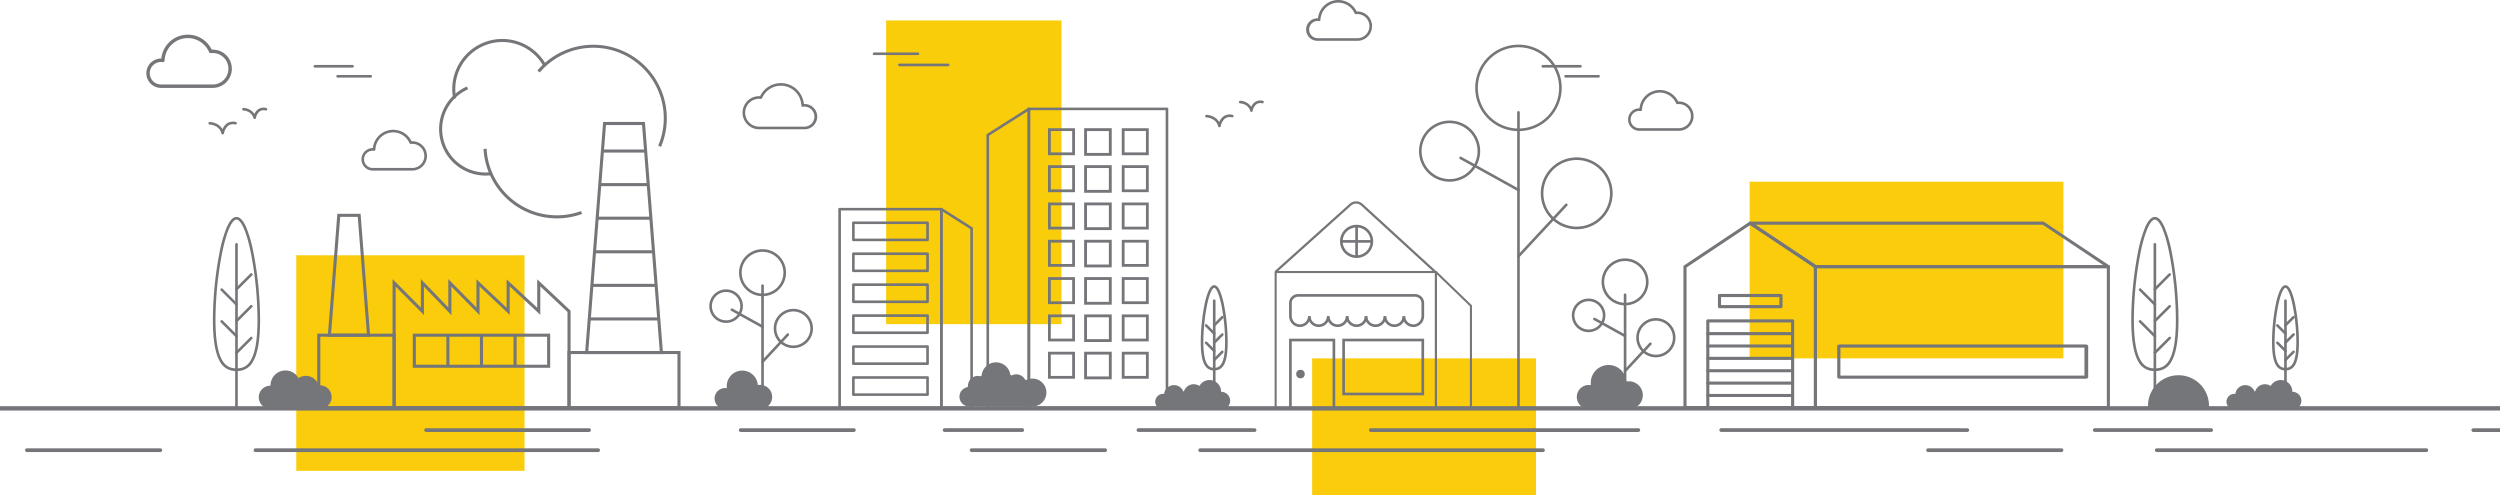 <?xml version="1.0" encoding="UTF-8" standalone="no"?>
<svg
   width="1366.356"
   height="270.621"
   viewBox="0 0 1366.356 270.621"
   version="1.1"
   id="svg812"
   sodipodi:docname="builings-jdk.svg"
   inkscape:version="1.1.1 (3bf5ae0d25, 2021-09-20)"
   xmlns:inkscape="http://www.inkscape.org/namespaces/inkscape"
   xmlns:sodipodi="http://sodipodi.sourceforge.net/DTD/sodipodi-0.dtd"
   xmlns="http://www.w3.org/2000/svg"
   xmlns:svg="http://www.w3.org/2000/svg">
  <defs
     id="defs816">
    <clipPath
       clipPathUnits="userSpaceOnUse"
       id="clipPath1342">
      <rect
         style="fill:#b1e1fb;fill-opacity:0.498"
         id="rect1344"
         width="1366.356"
         height="272.578"
         x="391.393"
         y="287.902" />
    </clipPath>
  </defs>
  <sodipodi:namedview
     id="namedview814"
     pagecolor="#ffffff"
     bordercolor="#666666"
     borderopacity="1.0"
     inkscape:pageshadow="2"
     inkscape:pageopacity="0.0"
     inkscape:pagecheckerboard="0"
     showgrid="false"
     inkscape:zoom="0.86580666"
     inkscape:cx="655.45812"
     inkscape:cy="132.24662"
     inkscape:window-width="2400"
     inkscape:window-height="1271"
     inkscape:window-x="2391"
     inkscape:window-y="-9"
     inkscape:window-maximized="1"
     inkscape:current-layer="svg812"
     fit-margin-top="0"
     fit-margin-left="0"
     fit-margin-right="0"
     fit-margin-bottom="0" />
  <g
     id="Group_160"
     data-name="Group 160"
     transform="translate(-391.393,-289.056)"
     clip-path="url(#clipPath1342)">
    <g
       id="Laag_2"
       data-name="Laag 2"
       transform="translate(553.316,300.214)">
      <rect
         id="Rectangle_11"
         data-name="Rectangle 11"
         width="124.756"
         height="117.802"
         transform="translate(0,128.366)"
         fill="#facc0b"
         x="0"
         y="0" />
      <rect
         id="Rectangle_12"
         data-name="Rectangle 12"
         width="122.332"
         height="74.756"
         transform="translate(555.223,184.707)"
         fill="#facc0b"
         x="0"
         y="0" />
      <rect
         id="Rectangle_13"
         data-name="Rectangle 13"
         width="165.997"
         height="95.836"
         transform="rotate(90,209.113,209.113)"
         fill="#facd0a"
         x="0"
         y="0" />
      <rect
         id="Rectangle_14"
         data-name="Rectangle 14"
         width="171.477"
         height="96.549"
         transform="translate(794.329,88.158)"
         fill="#facc0b"
         x="0"
         y="0" />
    </g>
    <g
       id="illustration"
       transform="translate(150,289.057)">
      <g
         id="build1"
         transform="translate(699.565,113.598)">
        <g
           id="Group_27"
           data-name="Group 27">
          <g
             id="Group_20"
             data-name="Group 20">
            <g
               id="Group_19"
               data-name="Group 19">
              <g
                 id="Group_17"
                 data-name="Group 17">
                <g
                   id="Group_16"
                   data-name="Group 16">
                  <path
                     id="Path_33"
                     data-name="Path 33"
                     d="m 5003.468,1178.044 h -55.6 a 0.72,0.72 0 0 1 -0.719,-0.72 v -108.568 a 0.719,0.719 0 0 1 0.719,-0.72 h 55.6 a 0.72,0.72 0 0 1 0.72,0.72 v 108.569 a 0.72,0.72 0 0 1 -0.72,0.719 z m -54.875,-1.44 h 54.155 v -107.129 h -54.155 z"
                     transform="translate(-4947.153,-1068.036)"
                     fill="#757679" />
                </g>
              </g>
              <g
                 id="Group_18"
                 data-name="Group 18"
                 transform="translate(55.595)">
                <path
                   id="Path_34"
                   data-name="Path 34"
                   d="m 5345.648,1178.044 h -16.542 a 0.72,0.72 0 0 1 -0.72,-0.72 v -108.569 a 0.72,0.72 0 0 1 1.1,-0.608 l 16.542,10.5 a 0.72,0.72 0 0 1 0.334,0.608 v 98.066 a 0.72,0.72 0 0 1 -0.714,0.723 z m -15.823,-1.439 h 15.1 v -96.951 l -15.1,-9.589 z"
                   transform="translate(-5328.386,-1068.035)"
                   fill="#757679" />
              </g>
            </g>
          </g>
          <g
             id="Group_21"
             data-name="Group 21"
             transform="translate(7.509,7.437)">
            <path
               id="Path_35"
               data-name="Path 35"
               d="m 5039.909,1129.83 h -40.543 a 0.719,0.719 0 0 1 -0.719,-0.72 v -9.356 a 0.719,0.719 0 0 1 0.719,-0.72 h 40.543 a 0.72,0.72 0 0 1 0.72,0.72 v 9.356 a 0.72,0.72 0 0 1 -0.72,0.72 z m -39.824,-1.44 h 39.1 v -7.917 h -39.1 z"
               transform="translate(-4998.646,-1119.034)"
               fill="#757679" />
          </g>
          <g
             id="Group_22"
             data-name="Group 22"
             transform="translate(7.509,24.35)">
            <path
               id="Path_36"
               data-name="Path 36"
               d="m 5039.909,1245.809 h -40.543 a 0.719,0.719 0 0 1 -0.719,-0.72 v -9.356 a 0.719,0.719 0 0 1 0.719,-0.72 h 40.543 a 0.72,0.72 0 0 1 0.72,0.72 v 9.356 a 0.72,0.72 0 0 1 -0.72,0.72 z m -39.824,-1.439 h 39.1 v -7.917 h -39.1 z"
               transform="translate(-4998.646,-1235.013)"
               fill="#757679" />
          </g>
          <g
             id="Group_23"
             data-name="Group 23"
             transform="translate(7.509,41.263)">
            <path
               id="Path_37"
               data-name="Path 37"
               d="m 5039.909,1361.788 h -40.543 a 0.719,0.719 0 0 1 -0.719,-0.72 v -9.356 a 0.719,0.719 0 0 1 0.719,-0.72 h 40.543 a 0.72,0.72 0 0 1 0.72,0.72 v 9.356 a 0.72,0.72 0 0 1 -0.72,0.72 z m -39.824,-1.439 h 39.1 v -7.917 h -39.1 z"
               transform="translate(-4998.646,-1350.992)"
               fill="#757679" />
          </g>
          <g
             id="Group_24"
             data-name="Group 24"
             transform="translate(7.509,58.176)">
            <path
               id="Path_38"
               data-name="Path 38"
               d="m 5039.909,1477.767 h -40.543 a 0.719,0.719 0 0 1 -0.719,-0.72 v -9.356 a 0.719,0.719 0 0 1 0.719,-0.72 h 40.543 a 0.72,0.72 0 0 1 0.72,0.72 v 9.356 a 0.72,0.72 0 0 1 -0.72,0.72 z m -39.824,-1.44 h 39.1 v -7.917 h -39.1 z"
               transform="translate(-4998.646,-1466.971)"
               fill="#757679" />
          </g>
          <g
             id="Group_25"
             data-name="Group 25"
             transform="translate(7.509,75.09)">
            <path
               id="Path_39"
               data-name="Path 39"
               d="m 5039.909,1593.747 h -40.543 a 0.719,0.719 0 0 1 -0.719,-0.72 v -9.356 a 0.719,0.719 0 0 1 0.719,-0.72 h 40.543 a 0.72,0.72 0 0 1 0.72,0.72 v 9.356 a 0.72,0.72 0 0 1 -0.72,0.72 z m -39.824,-1.439 h 39.1 v -7.917 h -39.1 z"
               transform="translate(-4998.646,-1582.951)"
               fill="#757679" />
          </g>
          <g
             id="Group_26"
             data-name="Group 26"
             transform="translate(7.509,92.003)">
            <path
               id="Path_40"
               data-name="Path 40"
               d="m 5039.909,1709.726 h -40.543 a 0.719,0.719 0 0 1 -0.719,-0.72 v -9.356 a 0.719,0.719 0 0 1 0.719,-0.72 h 40.543 a 0.72,0.72 0 0 1 0.72,0.72 v 9.356 a 0.72,0.72 0 0 1 -0.72,0.72 z m -39.824,-1.439 h 39.1 v -7.917 h -39.1 z"
               transform="translate(-4998.646,-1698.93)"
               fill="#757679" />
          </g>
        </g>
      </g>
      <g
         id="buils2"
         transform="translate(1161.464,121.128)">
        <g
           id="Group_42"
           data-name="Group 42">
          <g
             id="Group_34"
             data-name="Group 34">
            <g
               id="Group_28"
               data-name="Group 28">
              <path
                 id="Path_41"
                 data-name="Path 41"
                 d="m 8186.7,1222.181 h -71.3 a 0.848,0.848 0 0 1 -0.848,-0.848 v -77.045 a 0.847,0.847 0 0 1 0.377,-0.706 l 35.649,-23.766 a 0.848,0.848 0 0 1 0.941,0 l 35.65,23.766 a 0.849,0.849 0 0 1 0.377,0.706 v 77.045 a 0.848,0.848 0 0 1 -0.846,0.848 z m -70.451,-1.7 h 69.6 v -75.743 l -34.8,-23.2 -34.8,23.2 z"
                 transform="translate(-8114.555,-1119.673)"
                 fill="#757679" />
            </g>
            <g
               id="Group_29"
               data-name="Group 29"
               transform="translate(12.474,53.409)">
              <path
                 id="Path_42"
                 data-name="Path 42"
                 d="m 8247.291,1535.013 h -46.351 a 0.848,0.848 0 0 1 -0.849,-0.848 v -47.4 a 0.848,0.848 0 0 1 0.849,-0.848 h 46.351 a 0.848,0.848 0 0 1 0.849,0.848 v 47.4 a 0.848,0.848 0 0 1 -0.849,0.848 z m -45.5,-1.7 h 44.655 v -45.703 h -44.655 z"
                 transform="translate(-8200.092,-1485.914)"
                 fill="#757679" />
            </g>
            <g
               id="Group_30"
               data-name="Group 30"
               transform="translate(71.299,23.766)">
              <path
                 id="Path_43"
                 data-name="Path 43"
                 d="m 8764.425,1361.388 h -160.1 a 0.848,0.848 0 0 1 -0.848,-0.848 v -77.04 a 0.848,0.848 0 0 1 0.848,-0.848 h 160.1 a 0.848,0.848 0 0 1 0.849,0.848 v 77.045 a 0.848,0.848 0 0 1 -0.849,0.843 z m -159.252,-1.7 h 158.405 v -75.349 h -158.405 z"
                 transform="translate(-8603.477,-1282.647)"
                 fill="#757679" />
            </g>
            <g
               id="Group_31"
               data-name="Group 31"
               transform="translate(35.65)">
              <path
                 id="Path_44"
                 data-name="Path 44"
                 d="m 8555.614,1145.135 h -160.1 a 0.848,0.848 0 0 1 -0.471,-0.142 l -35.648,-23.767 a 0.848,0.848 0 0 1 0.469,-1.554 h 160.1 a 0.852,0.852 0 0 1 0.471,0.142 l 35.649,23.766 a 0.848,0.848 0 0 1 -0.471,1.554 z m -159.845,-1.7 h 157.043 l -33.1,-22.07 h -157.047 z"
                 transform="translate(-8359.016,-1119.673)"
                 fill="#757679" />
            </g>
            <g
               id="Group_32"
               data-name="Group 32"
               transform="translate(84.047,67.151)">
              <path
                 id="Path_45"
                 data-name="Path 45"
                 d="m 8826.725,1598.856 h -134.493 c -0.741,0 -1.342,-0.38 -1.342,-0.848 V 1581 c 0,-0.469 0.6,-0.848 1.342,-0.848 h 134.492 c 0.74,0 1.341,0.38 1.341,0.848 v 17.01 c 0,0.466 -0.6,0.846 -1.34,0.846 z m -134.092,-1.7 h 133.377 v -15.314 h -133.377 z"
                 transform="translate(-8690.891,-1580.15)"
                 fill="#757679" />
            </g>
            <g
               id="Group_33"
               data-name="Group 33"
               transform="translate(18.851,39.52)">
              <path
                 id="Path_46"
                 data-name="Path 46"
                 d="m 8278.271,1398.461 h -33.6 a 0.848,0.848 0 0 1 -0.849,-0.848 v -6.091 a 0.848,0.848 0 0 1 0.849,-0.848 h 33.6 a 0.848,0.848 0 0 1 0.847,0.848 v 6.091 a 0.848,0.848 0 0 1 -0.847,0.848 z m -32.749,-1.7 h 31.9 v -4.394 h -31.9 z"
                 transform="translate(-8243.825,-1390.674)"
                 fill="#757679" />
            </g>
          </g>
          <g
             id="Group_41"
             data-name="Group 41"
             transform="translate(12.474,60.375)">
            <g
               id="Group_35"
               data-name="Group 35"
               transform="translate(0,20.271)">
              <path
                 id="Path_47"
                 data-name="Path 47"
                 d="m 8247.291,1674.38 h -46.351 a 0.85,0.85 0 1 1 0,-1.7 h 46.351 a 0.85,0.85 0 1 1 0,1.7 z"
                 transform="translate(-8200.092,-1672.684)"
                 fill="#757679" />
            </g>
            <g
               id="Group_36"
               data-name="Group 36"
               transform="translate(0,13.514)">
              <path
                 id="Path_48"
                 data-name="Path 48"
                 d="m 8247.291,1628.046 h -46.351 a 0.85,0.85 0 1 1 0,-1.7 h 46.351 a 0.85,0.85 0 1 1 0,1.7 z"
                 transform="translate(-8200.092,-1626.35)"
                 fill="#757679" />
            </g>
            <g
               id="Group_37"
               data-name="Group 37"
               transform="translate(0,6.757)">
              <path
                 id="Path_49"
                 data-name="Path 49"
                 d="m 8247.291,1581.712 h -46.351 a 0.85,0.85 0 1 1 0,-1.7 h 46.351 a 0.85,0.85 0 1 1 0,1.7 z"
                 transform="translate(-8200.092,-1580.016)"
                 fill="#757679" />
            </g>
            <g
               id="Group_38"
               data-name="Group 38">
              <path
                 id="Path_50"
                 data-name="Path 50"
                 d="m 8247.291,1535.378 h -46.351 a 0.85,0.85 0 1 1 0,-1.7 h 46.351 a 0.85,0.85 0 1 1 0,1.7 z"
                 transform="translate(-8200.092,-1533.682)"
                 fill="#757679" />
            </g>
            <g
               id="Group_39"
               data-name="Group 39"
               transform="translate(0,27.027)">
              <path
                 id="Path_51"
                 data-name="Path 51"
                 d="m 8247.291,1720.714 h -46.351 a 0.85,0.85 0 1 1 0,-1.7 h 46.351 a 0.85,0.85 0 1 1 0,1.7 z"
                 transform="translate(-8200.092,-1719.018)"
                 fill="#757679" />
            </g>
            <g
               id="Group_40"
               data-name="Group 40"
               transform="translate(0,33.784)">
              <path
                 id="Path_52"
                 data-name="Path 52"
                 d="m 8247.291,1767.048 h -46.351 a 0.85,0.85 0 1 1 0,-1.7 h 46.351 a 0.85,0.85 0 1 1 0,1.7 z"
                 transform="translate(-8200.092,-1765.352)"
                 fill="#757679" />
            </g>
          </g>
        </g>
      </g>
      <g
         id="tree1"
         transform="translate(629.049,136.188)">
        <g
           id="Group_50"
           data-name="Group 50">
          <g
             id="Group_43"
             data-name="Group 43"
             transform="translate(0,21.954)">
            <path
               id="Path_53"
               data-name="Path 53"
               d="m 4472.787,1391.853 a 9.182,9.182 0 1 1 9.182,-9.182 9.192,9.192 0 0 1 -9.182,9.182 z m 0,-16.924 a 7.742,7.742 0 1 0 7.742,7.742 7.751,7.751 0 0 0 -7.742,-7.743 z"
               transform="translate(-4463.605,-1373.489)"
               fill="#757679" />
          </g>
          <g
             id="Group_45"
             data-name="Group 45"
             transform="translate(16.261)">
            <g
               id="Group_44"
               data-name="Group 44">
              <path
                 id="Path_54"
                 data-name="Path 54"
                 d="m 4587.957,1248.634 a 12.845,12.845 0 1 1 12.845,-12.845 12.859,12.859 0 0 1 -12.845,12.845 z m 0,-24.25 a 11.405,11.405 0 1 0 11.405,11.405 11.418,11.418 0 0 0 -11.405,-11.405 z"
                 transform="translate(-4575.112,-1222.944)"
                 fill="#757679" />
            </g>
          </g>
          <g
             id="Group_46"
             data-name="Group 46"
             transform="translate(28.386,19.19)">
            <path
               id="Path_55"
               data-name="Path 55"
               d="m 4658.979,1410.516 a 0.719,0.719 0 0 1 -0.72,-0.72 v -54.542 a 0.72,0.72 0 0 1 1.439,0 v 54.546 a 0.72,0.72 0 0 1 -0.719,0.716 z"
               transform="translate(-4658.259,-1354.535)"
               fill="#757679" />
          </g>
          <g
             id="Group_47"
             data-name="Group 47"
             transform="translate(35.208,32.604)">
            <path
               id="Path_56"
               data-name="Path 56"
               d="m 4715.773,1467.985 a 10.733,10.733 0 1 1 10.732,-10.733 10.745,10.745 0 0 1 -10.732,10.733 z m 0,-20.026 a 9.293,9.293 0 1 0 9.293,9.293 9.3,9.3 0 0 0 -9.293,-9.294 z"
               transform="translate(-4705.04,-1446.519)"
               fill="#757679" />
          </g>
          <g
             id="Group_48"
             data-name="Group 48"
             transform="translate(11.644,32.379)">
            <path
               id="Path_57"
               data-name="Path 57"
               d="m 4560.91,1455.7 a 0.714,0.714 0 0 1 -0.348,-0.091 l -16.743,-9.279 a 0.72,0.72 0 1 1 0.7,-1.259 l 16.742,9.279 a 0.72,0.72 0 0 1 -0.349,1.349 z"
               transform="translate(-4543.449,-1444.98)"
               fill="#757679" />
          </g>
          <g
             id="Group_49"
             data-name="Group 49"
             transform="translate(28.386,45.952)">
            <path
               id="Path_58"
               data-name="Path 58"
               d="m 4658.979,1554.354 a 0.72,0.72 0 0 1 -0.527,-1.21 l 13.824,-14.86 a 0.72,0.72 0 0 1 1.054,0.98 l -13.824,14.861 a 0.716,0.716 0 0 1 -0.527,0.229 z"
               transform="translate(-4658.259,-1538.054)"
               fill="#757679" />
          </g>
        </g>
        <g
           id="Group_52"
           data-name="Group 52"
           transform="translate(2.88,66.372)">
          <g
             id="Group_51"
             data-name="Group 51">
            <path
               id="Path_59"
               data-name="Path 59"
               d="m 4508.222,1699.1 a 6.663,6.663 0 0 1 -0.858,-0.057 h -18.288 a 5.719,5.719 0 1 1 1.021,-11.348 8.495,8.495 0 1 1 16.893,-1.726 6.623,6.623 0 1 1 1.232,13.131 z"
               transform="translate(-4483.356,-1678.077)"
               fill="#757679" />
          </g>
        </g>
      </g>
      <g
         id="build4"
         transform="translate(780.532,58.798)">
        <g
           id="Group_57"
           data-name="Group 57">
          <g
             id="Group_56"
             data-name="Group 56">
            <g
               id="Group_54"
               data-name="Group 54"
               transform="translate(22.461)">
              <g
                 id="Group_53"
                 data-name="Group 53">
                <path
                   id="Path_60"
                   data-name="Path 60"
                   d="m 5732.6,857.065 h -75.487 a 0.72,0.72 0 0 1 -0.72,-0.72 V 692.977 a 0.72,0.72 0 0 1 0.72,-0.72 h 75.487 a 0.72,0.72 0 0 1 0.72,0.72 v 163.368 a 0.72,0.72 0 0 1 -0.72,0.72 z m -74.767,-1.439 h 74.047 V 693.7 h -74.047 z"
                   transform="translate(-5656.395,-692.257)"
                   fill="#757679" />
              </g>
            </g>
            <g
               id="Group_55"
               data-name="Group 55">
              <path
                 id="Path_61"
                 data-name="Path 61"
                 d="m 5525.554,857.065 h -22.461 a 0.72,0.72 0 0 1 -0.72,-0.72 V 707.238 a 0.72,0.72 0 0 1 0.334,-0.608 l 22.461,-14.261 a 0.72,0.72 0 0 1 1.105,0.608 v 163.368 a 0.72,0.72 0 0 1 -0.719,0.72 z m -21.741,-1.439 h 21.021 v -161.34 l -21.021,13.347 z"
                 transform="translate(-5502.373,-692.257)"
                 fill="#757679" />
            </g>
          </g>
        </g>
      </g>
      <g
         id="Group_65"
         data-name="Group 65"
         transform="translate(1406.211,118.572)">
        <g
           id="Group_58"
           data-name="Group 58">
          <path
             id="Path_62"
             data-name="Path 62"
             d="m 9805.78,1186.354 a 9.726,9.726 0 0 1 -9.251,-5.511 c -2.464,-4.463 -3.66,-11.865 -3.66,-22.629 a 199.108,199.108 0 0 1 3.584,-36.387 73.124,73.124 0 0 1 3.92,-13.811 c 1.693,-3.95 3.462,-5.87 5.407,-5.87 1.945,0 3.714,1.92 5.407,5.87 a 73.051,73.051 0 0 1 3.92,13.811 199.108,199.108 0 0 1 3.585,36.387 c 0,10.763 -1.2,18.165 -3.661,22.629 a 9.726,9.726 0 0 1 -9.251,5.511 z m 0,-82.769 c -2.028,0 -5.171,4.867 -7.915,18.526 a 197.485,197.485 0 0 0 -3.558,36.1 c 0,23.528 5.8,26.7 11.473,26.7 5.673,0 11.472,-3.172 11.472,-26.7 a 197.485,197.485 0 0 0 -3.557,-36.1 c -2.744,-13.659 -5.887,-18.526 -7.915,-18.526 z"
             transform="translate(-9792.869,-1102.146)"
             fill="#757679" />
        </g>
        <g
           id="Group_59"
           data-name="Group 59"
           transform="translate(12.192,14.275)">
          <path
             id="Path_63"
             data-name="Path 63"
             d="m 9877.191,1290.823 a 0.72,0.72 0 0 1 -0.72,-0.719 v -89.349 a 0.72,0.72 0 1 1 1.439,0 v 89.345 a 0.72,0.72 0 0 1 -0.719,0.723 z"
             transform="translate(-9876.472,-1200.035)"
             fill="#757679" />
        </g>
        <g
           id="Group_60"
           data-name="Group 60"
           transform="translate(12.192,65.45)">
          <path
             id="Path_64"
             data-name="Path 64"
             d="m 9877.191,1560.486 a 0.72,0.72 0 0 1 -0.509,-1.229 l 8.087,-8.087 a 0.72,0.72 0 1 1 1.018,1.018 l -8.086,8.087 a 0.72,0.72 0 0 1 -0.51,0.211 z"
             transform="translate(-9876.471,-1550.96)"
             fill="#757679" />
        </g>
        <g
           id="Group_61"
           data-name="Group 61"
           transform="translate(12.192,48.083)">
          <path
             id="Path_65"
             data-name="Path 65"
             d="m 9877.191,1441.39 a 0.72,0.72 0 0 1 -0.509,-1.229 l 8.087,-8.087 a 0.72,0.72 0 0 1 1.018,1.018 l -8.086,8.087 a 0.72,0.72 0 0 1 -0.51,0.211 z"
             transform="translate(-9876.471,-1431.864)"
             fill="#757679" />
        </g>
        <g
           id="Group_62"
           data-name="Group 62"
           transform="translate(12.192,30.715)">
          <path
             id="Path_66"
             data-name="Path 66"
             d="m 9877.191,1322.294 a 0.72,0.72 0 0 1 -0.509,-1.229 l 8.087,-8.087 a 0.72,0.72 0 0 1 1.018,1.018 l -8.086,8.087 a 0.72,0.72 0 0 1 -0.51,0.211 z"
             transform="translate(-9876.471,-1312.768)"
             fill="#757679" />
        </g>
        <g
           id="Group_63"
           data-name="Group 63"
           transform="translate(4.105,56.367)">
          <path
             id="Path_67"
             data-name="Path 67"
             d="m 9829.823,1498.2 a 0.718,0.718 0 0 1 -0.509,-0.211 l -8.087,-8.087 a 0.72,0.72 0 0 1 1.019,-1.018 l 8.087,8.087 a 0.72,0.72 0 0 1 -0.51,1.229 z"
             transform="translate(-9821.017,-1488.676)"
             fill="#757679" />
        </g>
        <g
           id="Group_64"
           data-name="Group 64"
           transform="translate(4.105,39)">
          <path
             id="Path_68"
             data-name="Path 68"
             d="m 9829.823,1379.106 a 0.718,0.718 0 0 1 -0.509,-0.211 l -8.087,-8.087 a 0.72,0.72 0 0 1 1.019,-1.018 l 8.087,8.087 a 0.72,0.72 0 0 1 -0.51,1.229 z"
             transform="translate(-9821.017,-1369.58)"
             fill="#757679" />
        </g>
      </g>
      <g
         id="Group_66"
         data-name="Group 66"
         transform="translate(357.731,118.572)">
        <path
           id="Path_69"
           data-name="Path 69"
           d="m 2616,1186.354 a 9.726,9.726 0 0 1 -9.251,-5.511 c -2.463,-4.463 -3.66,-11.865 -3.66,-22.629 a 199.066,199.066 0 0 1 3.585,-36.387 73.021,73.021 0 0 1 3.919,-13.811 c 1.693,-3.95 3.461,-5.87 5.407,-5.87 1.946,0 3.714,1.92 5.407,5.87 a 72.985,72.985 0 0 1 3.919,13.811 199.066,199.066 0 0 1 3.585,36.387 c 0,10.763 -1.2,18.165 -3.66,22.629 a 9.726,9.726 0 0 1 -9.251,5.511 z m 0,-82.769 c -2.027,0 -5.171,4.867 -7.915,18.526 a 197.506,197.506 0 0 0 -3.557,36.1 c 0,23.528 5.8,26.7 11.472,26.7 5.672,0 11.472,-3.172 11.472,-26.7 a 197.528,197.528 0 0 0 -3.557,-36.1 c -2.749,-13.659 -5.893,-18.526 -7.915,-18.526 z"
           transform="translate(-2603.084,-1102.146)"
           fill="#757679" />
      </g>
      <g
         id="Group_67"
         data-name="Group 67"
         transform="translate(369.923,132.847)">
        <path
           id="Path_70"
           data-name="Path 70"
           d="m 2687.407,1290.823 a 0.72,0.72 0 0 1 -0.72,-0.719 v -89.349 a 0.72,0.72 0 1 1 1.439,0 v 89.345 a 0.72,0.72 0 0 1 -0.719,0.723 z"
           transform="translate(-2686.687,-1200.035)"
           fill="#757679" />
      </g>
      <g
         id="Group_68"
         data-name="Group 68"
         transform="translate(369.923,184.022)">
        <path
           id="Path_71"
           data-name="Path 71"
           d="m 2687.407,1560.486 a 0.72,0.72 0 0 1 -0.509,-1.229 l 8.087,-8.087 a 0.72,0.72 0 0 1 1.018,1.018 l -8.087,8.087 a 0.716,0.716 0 0 1 -0.509,0.211 z"
           transform="translate(-2686.687,-1550.96)"
           fill="#757679" />
      </g>
      <g
         id="Group_69"
         data-name="Group 69"
         transform="translate(369.923,166.655)">
        <path
           id="Path_72"
           data-name="Path 72"
           d="m 2687.407,1441.39 a 0.72,0.72 0 0 1 -0.509,-1.229 l 8.087,-8.087 a 0.72,0.72 0 1 1 1.018,1.018 l -8.087,8.087 a 0.716,0.716 0 0 1 -0.509,0.211 z"
           transform="translate(-2686.687,-1431.864)"
           fill="#757679" />
      </g>
      <g
         id="Group_70"
         data-name="Group 70"
         transform="translate(369.923,149.287)">
        <path
           id="Path_73"
           data-name="Path 73"
           d="m 2687.407,1322.294 a 0.72,0.72 0 0 1 -0.509,-1.229 l 8.087,-8.087 A 0.72,0.72 0 1 1 2696,1314 l -8.087,8.087 a 0.716,0.716 0 0 1 -0.506,0.207 z"
           transform="translate(-2686.687,-1312.768)"
           fill="#757679" />
      </g>
      <g
         id="Group_71"
         data-name="Group 71"
         transform="translate(361.836,174.939)">
        <path
           id="Path_74"
           data-name="Path 74"
           d="m 2640.04,1498.2 a 0.717,0.717 0 0 1 -0.509,-0.211 l -8.087,-8.087 a 0.72,0.72 0 0 1 1.018,-1.018 l 8.087,8.087 a 0.72,0.72 0 0 1 -0.509,1.229 z"
           transform="translate(-2631.233,-1488.676)"
           fill="#757679" />
      </g>
      <g
         id="Group_72"
         data-name="Group 72"
         transform="translate(361.836,157.572)">
        <path
           id="Path_75"
           data-name="Path 75"
           d="m 2640.04,1379.106 a 0.717,0.717 0 0 1 -0.509,-0.211 l -8.087,-8.087 a 0.72,0.72 0 0 1 1.018,-1.018 l 8.087,8.087 a 0.72,0.72 0 0 1 -0.509,1.229 z"
           transform="translate(-2631.233,-1369.58)"
           fill="#757679" />
      </g>
      <g
         id="Group_74"
         data-name="Group 74"
         transform="translate(1415.369,205.21)">
        <g
           id="Group_73"
           data-name="Group 73">
          <path
             id="Path_76"
             data-name="Path 76"
             d="m 9888.248,1714.636 h -31.828 a 0.721,0.721 0 0 1 -0.72,-0.676 c -0.02,-0.35 -0.031,-0.7 -0.031,-1.042 a 16.665,16.665 0 1 1 33.329,0 c 0,0.341 -0.011,0.692 -0.032,1.042 a 0.72,0.72 0 0 1 -0.718,0.676 z"
             transform="translate(-9855.669,-1696.253)"
             fill="#757679" />
        </g>
      </g>
      <g
         id="Group_76"
         data-name="Group 76"
         transform="translate(765.781,198.018)">
        <g
           id="Group_75"
           data-name="Group 75">
          <path
             id="Path_77"
             data-name="Path 77"
             d="m 5440.915,1671.065 h 0.017 0.078 0.108 a 7.621,7.621 0 1 0 -3.177,-14.547 0.72,0.72 0 0 1 -0.922,-0.291 5.518,5.518 0 0 0 -4.747,-2.73 5.444,5.444 0 0 0 -2.281,0.5 0.72,0.72 0 0 1 -1.008,-0.531 7.9,7.9 0 0 0 -15.621,0.45 0.72,0.72 0 0 1 -0.885,0.617 5.324,5.324 0 0 0 -6.589,5.17 c 0,0.028 0,0.055 0,0.083 v 0.058 a 0.72,0.72 0 0 1 -0.557,0.719 5.323,5.323 0 0 0 1.211,10.507 h 34.286 a 0.654,0.654 0 0 1 0.087,0 z"
             transform="translate(-5401.221,-1646.934)"
             fill="#757679" />
        </g>
      </g>
      <g
         id="birds"
         transform="translate(900.057,54.914)">
        <g
           id="Group_77"
           data-name="Group 77"
           transform="translate(0,7.646)">
          <path
             id="Path_78"
             data-name="Path 78"
             d="m 6329.793,725.062 a 0.719,0.719 0 0 1 -0.7,-0.54 c -1.19,-4.626 -6.189,-4.842 -6.4,-4.849 a 0.72,0.72 0 0 1 0.022,-1.439 h 0.021 a 9.828,9.828 0 0 1 3.3,0.794 7.616,7.616 0 0 1 3.652,3.162 7.167,7.167 0 0 1 2.447,-3.18 6.01,6.01 0 0 1 4.886,-0.759 0.72,0.72 0 0 1 -0.314,1.4 4.635,4.635 0 0 0 -3.752,0.537 7.082,7.082 0 0 0 -2.451,4.258 0.72,0.72 0 0 1 -0.676,0.609 z"
             transform="translate(-6321.998,-718.053)"
             fill="#757679" />
        </g>
        <g
           id="Group_78"
           data-name="Group 78"
           transform="translate(18.449)">
          <path
             id="Path_79"
             data-name="Path 79"
             d="m 6455.343,671.87 a 0.719,0.719 0 0 1 -0.7,-0.54 c -1.015,-3.945 -5.393,-4.115 -5.437,-4.116 a 0.72,0.72 0 0 1 0.041,-1.439 7.6,7.6 0 0 1 5.987,3.307 6.185,6.185 0 0 1 2.075,-2.619 5.286,5.286 0 0 1 4.3,-0.67 0.72,0.72 0 0 1 -0.314,1.4 3.908,3.908 0 0 0 -3.17,0.453 5.964,5.964 0 0 0 -2.07,3.608 0.72,0.72 0 0 1 -0.676,0.611 z"
             transform="translate(-6448.51,-665.619)"
             fill="#757679" />
        </g>
      </g>
      <path
         id="Path_80"
         data-name="Path 80"
         d="m 2594.256,751.857 a 0.719,0.719 0 0 1 -0.7,-0.54 c -1.19,-4.626 -6.189,-4.842 -6.4,-4.849 a 0.72,0.72 0 0 1 0.022,-1.439 h 0.021 a 9.823,9.823 0 0 1 3.3,0.794 7.615,7.615 0 0 1 3.652,3.162 7.165,7.165 0 0 1 2.447,-3.18 6.01,6.01 0 0 1 4.885,-0.759 0.72,0.72 0 0 1 -0.314,1.4 4.635,4.635 0 0 0 -3.752,0.537 7.079,7.079 0 0 0 -2.451,4.259 0.72,0.72 0 0 1 -0.676,0.609 z"
         transform="translate(-2231.154,-678.38)"
         fill="#757679" />
      <path
         id="Path_81"
         data-name="Path 81"
         d="m 2719.8,698.665 a 0.719,0.719 0 0 1 -0.7,-0.54 c -1.016,-3.945 -5.393,-4.115 -5.437,-4.116 a 0.72,0.72 0 1 1 0.041,-1.439 7.6,7.6 0 0 1 5.987,3.307 6.193,6.193 0 0 1 2.074,-2.619 5.287,5.287 0 0 1 4.3,-0.67 0.72,0.72 0 1 1 -0.314,1.4 3.908,3.908 0 0 0 -3.17,0.453 5.964,5.964 0 0 0 -2.07,3.608 0.72,0.72 0 0 1 -0.675,0.611 z"
         transform="translate(-2339.216,-633.593)"
         fill="#757679" />
      <g
         id="Group_79"
         data-name="Group 79"
         transform="translate(438.845,70.919)">
        <path
           id="Path_82"
           data-name="Path 82"
           d="m 3187.182,797.687 h -21.725 a 6.151,6.151 0 0 1 0,-12.3 h 0.188 a 11.159,11.159 0 0 1 21.132,-3.745 c 0.137,-0.007 0.272,-0.011 0.4,-0.011 a 8.027,8.027 0 0 1 0,16.055 z m -21.725,-10.862 a 4.712,4.712 0 0 0 0,9.423 h 21.725 a 6.588,6.588 0 0 0 0,-13.176 6.725,6.725 0 0 0 -0.766,0.046 0.722,0.722 0 0 1 -0.744,-0.43 9.719,9.719 0 0 0 -18.64,3.509 0.72,0.72 0 0 1 -0.832,0.687 4.764,4.764 0 0 0 -0.743,-0.06 z"
           transform="translate(-3159.306,-775.372)"
           fill="#757679" />
      </g>
      <g
         id="Group_80"
         data-name="Group 80"
         transform="translate(321.287,18.948)">
        <path
           id="Path_83"
           data-name="Path 83"
           d="M 2389.525,448.09 H 2361.2 a 8.021,8.021 0 0 1 0,-16.041 c 0.082,0 0.163,0 0.245,0 a 14.55,14.55 0 0 1 14.472,-13.06 v 0 A 14.543,14.543 0 0 1 2389,427.17 q 0.268,-0.014 0.528,-0.014 a 10.467,10.467 0 1 1 0,20.934 z M 2361.2,433.926 a 6.144,6.144 0 0 0 0,12.287 h 28.327 a 8.59,8.59 0 1 0 0,-17.18 8.721,8.721 0 0 0 -1,0.06 0.937,0.937 0 0 1 -0.97,-0.561 12.673,12.673 0 0 0 -24.305,4.575 0.938,0.938 0 0 1 -1.085,0.9 6.22,6.22 0 0 0 -0.967,-0.081 z"
           transform="translate(-2353.177,-418.993)"
           fill="#757679" />
      </g>
      <g
         id="Group_81"
         data-name="Group 81"
         transform="translate(412.803,35.503)">
        <path
           id="Path_84"
           data-name="Path 84"
           d="m 3001.958,533.955 h -20.511 a 0.72,0.72 0 1 1 0,-1.439 h 20.511 a 0.72,0.72 0 1 1 0,1.439 z"
           transform="translate(-2980.727,-532.516)"
           fill="#757679" />
      </g>
      <g
         id="Group_82"
         data-name="Group 82"
         transform="translate(425.227,40.974)">
        <path
           id="Path_85"
           data-name="Path 85"
           d="m 3084.665,571.47 h -18.023 a 0.72,0.72 0 1 1 0,-1.439 h 18.023 a 0.72,0.72 0 1 1 0,1.439 z"
           transform="translate(-3065.922,-570.031)"
           fill="#757679" />
      </g>
      <g
         id="ground"
         transform="translate(0,221.985)">
        <g
           id="Group_83"
           data-name="Group 83"
           transform="translate(1181.144,12.044)">
          <path
             id="Path_86"
             data-name="Path 86"
             d="m 8384.974,1895.933 v 0 l -134.449,-0.02 a 1.02,1.02 0 1 1 0,-2.039 v 0 l 134.449,0.02 a 1.02,1.02 0 0 1 0,2.039 z"
             transform="translate(-8249.505,-1893.874)"
             fill="#757679" />
        </g>
        <g
           id="Group_84"
           data-name="Group 84"
           transform="translate(1078.601,12.064)">
          <path
             id="Path_87"
             data-name="Path 87"
             d="m 7604.554,1896.049 h -57.2 a 1.02,1.02 0 0 1 0,-2.039 h 57.2 a 1.02,1.02 0 0 1 0,2.039 z"
             transform="translate(-7546.333,-1894.01)"
             fill="#757679" />
        </g>
        <g
           id="Group_85"
           data-name="Group 85"
           transform="translate(989.582,12.064)">
          <path
             id="Path_88"
             data-name="Path 88"
             d="m 7025.935,1896.049 h -89.02 a 1.02,1.02 0 0 1 0,-2.039 h 89.02 a 1.02,1.02 0 1 1 0,2.039 z"
             transform="translate(-6935.896,-1894.01)"
             fill="#757679" />
        </g>
        <g
           id="Group_86"
           data-name="Group 86"
           transform="translate(862.553,12.044)">
          <path
             id="Path_89"
             data-name="Path 89"
             d="m 6129.354,1895.933 v 0 l -63.517,-0.02 a 1.02,1.02 0 0 1 0,-2.039 v 0 l 63.517,0.02 a 1.02,1.02 0 0 1 0,2.039 z"
             transform="translate(-6064.818,-1893.874)"
             fill="#757679" />
        </g>
        <g
           id="Group_87"
           data-name="Group 87"
           transform="translate(756.636,12.044)">
          <path
             id="Path_90"
             data-name="Path 90"
             d="m 5339.527,1895.933 a 1.02,1.02 0 0 1 0,-2.039 l 42.463,-0.02 v 0 a 1.02,1.02 0 0 1 0,2.039 z"
             transform="translate(-5338.508,-1893.874)"
             fill="#757679" />
        </g>
        <g
           id="Group_88"
           data-name="Group 88"
           transform="translate(645.257,12.064)">
          <path
             id="Path_91"
             data-name="Path 91"
             d="m 4637.577,1896.049 h -61.809 a 1.02,1.02 0 1 1 0,-2.039 h 61.809 a 1.02,1.02 0 0 1 0,2.039 z"
             transform="translate(-4574.748,-1894.01)"
             fill="#757679" />
        </g>
        <g
           id="Group_89"
           data-name="Group 89"
           transform="translate(896.379,23.036)">
          <path
             id="Path_92"
             data-name="Path 92"
             d="M 6485.039,1971.292 H 6297.8 a 1.02,1.02 0 1 1 0,-2.039 h 187.244 a 1.02,1.02 0 1 1 0,2.039 z"
             transform="translate(-6296.775,-1969.253)"
             fill="#757679" />
        </g>
        <g
           id="Group_90"
           data-name="Group 90"
           transform="translate(771.39,23.036)">
          <path
             id="Path_93"
             data-name="Path 93"
             d="M 5513.651,1971.292 H 5440.7 a 1.02,1.02 0 0 1 0,-2.039 h 72.95 a 1.02,1.02 0 1 1 0,2.039 z"
             transform="translate(-5439.682,-1969.253)"
             fill="#757679" />
        </g>
        <g
           id="Group_91"
           data-name="Group 91"
           transform="translate(1385.297,12.044)">
          <path
             id="Path_94"
             data-name="Path 94"
             d="m 9713.985,1895.933 v 0 l -63.517,-0.02 a 1.02,1.02 0 1 1 0,-2.039 v 0 l 63.517,0.02 a 1.02,1.02 0 1 1 0,2.039 z"
             transform="translate(-9649.449,-1893.874)"
             fill="#757679" />
        </g>
        <g
           id="Group_92"
           data-name="Group 92"
           transform="translate(1592.112,12.064)">
          <path
             id="Path_95"
             data-name="Path 95"
             d="m 11130.479,1896.049 h -61.809 a 1.02,1.02 0 0 1 0,-2.039 h 61.809 a 1.02,1.02 0 0 1 0,2.039 z"
             transform="translate(-11067.65,-1894.01)"
             fill="#757679" />
        </g>
        <g
           id="Group_93"
           data-name="Group 93"
           transform="translate(1419.123,23.036)">
          <path
             id="Path_96"
             data-name="Path 96"
             d="m 10029.789,1971.292 h -147.361 a 1.02,1.02 0 0 1 0,-2.039 h 147.361 a 1.02,1.02 0 0 1 0,2.039 z"
             transform="translate(-9881.408,-1969.253)"
             fill="#757679" />
        </g>
        <g
           id="Group_94"
           data-name="Group 94"
           transform="translate(1294.133,23.036)">
          <path
             id="Path_97"
             data-name="Path 97"
             d="m 9098.281,1971.292 h -72.95 a 1.02,1.02 0 0 1 0,-2.039 h 72.95 a 1.02,1.02 0 0 1 0,2.039 z"
             transform="translate(-9024.312,-1969.253)"
             fill="#757679" />
        </g>
        <g
           id="Group_95"
           data-name="Group 95"
           transform="translate(473.262,12.064)">
          <path
             id="Path_98"
             data-name="Path 98"
             d="m 3485.359,1896.049 h -89.02 a 1.02,1.02 0 0 1 0,-2.039 h 89.02 a 1.02,1.02 0 1 1 0,2.039 z"
             transform="translate(-3395.32,-1894.01)"
             fill="#757679" />
        </g>
        <g
           id="Group_96"
           data-name="Group 96"
           transform="translate(380.06,23.036)">
          <path
             id="Path_99"
             data-name="Path 99"
             d="M 2944.464,1971.292 H 2757.22 a 1.02,1.02 0 1 1 0,-2.039 h 187.244 a 1.02,1.02 0 0 1 0,2.039 z"
             transform="translate(-2756.2,-1969.253)"
             fill="#757679" />
        </g>
        <g
           id="Group_97"
           data-name="Group 97"
           transform="translate(255.071,23.036)">
          <path
             id="Path_100"
             data-name="Path 100"
             d="m 1973.076,1971.292 h -72.95 a 1.02,1.02 0 0 1 0,-2.039 h 72.95 a 1.02,1.02 0 0 1 0,2.039 z"
             transform="translate(-1899.106,-1969.253)"
             fill="#757679" />
        </g>
        <rect
           id="Rectangle_15"
           data-name="Rectangle 15"
           width="1793.703"
           height="2.399"
           fill="#757679"
           x="0"
           y="0" />
      </g>
      <path
         id="Path_101"
         data-name="Path 101"
         d="m 3373.928,1406 h -97.281 v -71.121 l 15.458,15.559 v -15.6 l 15,15.56 v -15.523 l 15.383,15.56 v -15.464 l 16.481,15.56 v -15.54 l 16.728,15.56 v -15.574 l 18.227,17.139 z m -95.6,-1.679 h 93.923 v -51.482 l -14.869,-13.98 v 15.545 l -16.728,-15.56 v 15.579 l -16.481,-15.56 v 15.656 l -15.383,-15.56 v 15.6 l -15,-15.56 v 15.516 l -15.458,-15.56 z"
         transform="translate(-2820.691,-1182.333)"
         fill="#757679" />
      <path
         id="Path_102"
         data-name="Path 102"
         d="m 3427.419,1558.189 h -75.1 v -18.653 h 75.1 z M 3354,1556.51 h 71.741 v -15.295 H 3354 Z"
         transform="translate(-2885.328,-1357.18)"
         fill="#757679" />
      <rect
         id="Rectangle_16"
         data-name="Rectangle 16"
         width="1.679"
         height="16.974"
         transform="translate(485.347,183.196)"
         fill="#757679"
         x="0"
         y="0" />
      <rect
         id="Rectangle_17"
         data-name="Rectangle 17"
         width="1.679"
         height="16.974"
         transform="translate(503.702,183.196)"
         fill="#757679"
         x="0"
         y="0" />
      <rect
         id="Rectangle_18"
         data-name="Rectangle 18"
         width="1.679"
         height="16.974"
         transform="translate(522.056,183.196)"
         fill="#757679"
         x="0"
         y="0" />
      <path
         id="Path_103"
         data-name="Path 103"
         d="m 3994,1636.38 h -61.774 v -31.833 H 3994 Z m -60.1,-1.68 h 58.415 v -28.475 H 3933.9 Z"
         transform="translate(-3380.664,-1412.71)"
         fill="#757679" />
      <path
         id="Path_104"
         data-name="Path 104"
         d="m 3037.092,1580.85 h -42.864 v -41.314 h 42.864 z m -41.185,-1.679 h 39.506 v -37.955 h -39.506 z"
         transform="translate(-2579.457,-1357.18)"
         fill="#757679" />
      <path
         id="Path_105"
         data-name="Path 105"
         d="m 4040.4,872.983 h -42.668 l 9.921,-126.863 h 22.827 l 0.061,0.774 z m -40.853,-1.679 h 39.037 l -9.658,-123.5 H 4009.2 Z"
         transform="translate(-3436.618,-679.467)"
         fill="#757679" />
      <path
         id="Path_106"
         data-name="Path 106"
         d="m 3056.86,1157.444 h -23.2 l 5.255,-67.2 h 12.685 z m -21.382,-1.679 h 19.566 l -4.992,-63.84 h -9.581 z"
         transform="translate(-2613.14,-973.408)"
         fill="#757679" />
      <rect
         id="Rectangle_19"
         data-name="Rectangle 19"
         width="38.016"
         height="1.679"
         transform="translate(563.42,173.482)"
         fill="#757679"
         x="0"
         y="0" />
      <rect
         id="Rectangle_20"
         data-name="Rectangle 20"
         width="35.145"
         height="1.679"
         transform="translate(564.856,155.127)"
         fill="#757679"
         x="0"
         y="0" />
      <rect
         id="Rectangle_21"
         data-name="Rectangle 21"
         width="32.282"
         height="1.679"
         transform="translate(566.284,136.772)"
         fill="#757679"
         x="0"
         y="0" />
      <rect
         id="Rectangle_22"
         data-name="Rectangle 22"
         width="29.094"
         height="1.679"
         transform="translate(568.037,118.417)"
         fill="#757679"
         x="0"
         y="0" />
      <rect
         id="Rectangle_23"
         data-name="Rectangle 23"
         width="26.55"
         height="1.679"
         transform="translate(569.196,100.062)"
         fill="#757679"
         x="0"
         y="0" />
      <rect
         id="Rectangle_24"
         data-name="Rectangle 24"
         width="24.135"
         height="1.679"
         transform="translate(570.575,81.707)"
         fill="#757679"
         x="0"
         y="0" />
      <path
         id="Path_107"
         data-name="Path 107"
         d="m 3887.044,512.444 -1.546,-0.654 a 38.5,38.5 0 0 0 -64.741,-39.993 l -1.276,-1.092 a 40.186,40.186 0 0 1 67.563,41.739 z"
         transform="translate(-3284.364,-432.192)"
         fill="#757679" />
      <path
         id="Path_108"
         data-name="Path 108"
         d="m 3476.389,661.931 a 25.419,25.419 0 0 1 -10.22,-48.685 l 0.675,1.538 a 23.737,23.737 0 0 0 12.074,45.333 l 0.178,1.67 a 25.568,25.568 0 0 1 -2.707,0.144 z"
         transform="translate(-2969.601,-565.97)"
         fill="#757679" />
      <path
         id="Path_109"
         data-name="Path 109"
         d="m 3500.742,467.662 a 27.38,27.38 0 0 1 50.831,-18.547 l -1.471,0.81 a 25.7,25.7 0 0 0 -47.712,17.41 z"
         transform="translate(-3011.657,-413.674)"
         fill="#757679" />
      <path
         id="Path_110"
         data-name="Path 110"
         d="m 3657.566,884.615 a 40.172,40.172 0 0 1 -40.111,-37.964 l 1.677,-0.094 a 38.5,38.5 0 0 0 51.594,34.06 l 0.573,1.579 a 40.238,40.238 0 0 1 -13.733,2.419 z"
         transform="translate(-3111.799,-765.257)"
         fill="#757679" />
      <path
         id="Path_111"
         data-name="Path 111"
         d="m 5747.789,922.946 h -14.742 V 908.2 h 14.742 z m -13.218,-1.524 h 11.693 v -11.693 h -11.693 z"
         transform="translate(-4918.876,-817.914)"
         fill="#757679" />
      <path
         id="Path_112"
         data-name="Path 112"
         d="m 5883.531,923.163 h -15.079 v -15.078 h 15.079 z m -13.519,-1.559 h 11.959 v -11.96 h -11.959 z"
         transform="translate(-5034.535,-817.813)"
         fill="#757679" />
      <path
         id="Path_113"
         data-name="Path 113"
         d="m 6024.216,922.946 h -14.742 V 908.2 h 14.742 z M 6011,921.421 h 11.693 V 909.729 H 6011 Z"
         transform="translate(-5154.992,-817.914)"
         fill="#757679" />
      <path
         id="Path_114"
         data-name="Path 114"
         d="m 5747.789,784.379 h -14.742 v -14.742 h 14.742 z m -13.218,-1.524 h 11.693 v -11.694 h -11.693 z"
         transform="translate(-4918.876,-699.554)"
         fill="#757679" />
      <path
         id="Path_115"
         data-name="Path 115"
         d="m 5883.531,784.6 h -15.079 v -15.083 h 15.079 z m -13.519,-1.559 h 11.959 v -11.96 h -11.959 z"
         transform="translate(-5034.535,-699.452)"
         fill="#757679" />
      <path
         id="Path_116"
         data-name="Path 116"
         d="m 6024.216,784.379 h -14.742 v -14.742 h 14.742 z M 6011,782.854 h 11.693 V 771.161 H 6011 Z"
         transform="translate(-5154.992,-699.554)"
         fill="#757679" />
      <path
         id="Path_117"
         data-name="Path 117"
         d="m 5747.789,1062.779 h -14.742 v -14.742 h 14.742 z m -13.218,-1.525 h 11.693 v -11.693 h -11.693 z"
         transform="translate(-4918.876,-937.356)"
         fill="#757679" />
      <path
         id="Path_118"
         data-name="Path 118"
         d="m 5883.531,1063 h -15.079 v -15.078 h 15.079 z m -13.519,-1.56 h 11.959 v -11.959 h -11.959 z"
         transform="translate(-5034.535,-937.254)"
         fill="#757679" />
      <path
         id="Path_119"
         data-name="Path 119"
         d="m 6024.216,1062.779 h -14.742 v -14.742 h 14.742 z M 6011,1061.254 h 11.693 v -11.693 H 6011 Z"
         transform="translate(-5154.992,-937.356)"
         fill="#757679" />
      <path
         id="Path_120"
         data-name="Path 120"
         d="m 5747.789,1202.613 h -14.742 v -14.742 h 14.742 z m -13.218,-1.525 h 11.693 V 1189.4 h -11.693 z"
         transform="translate(-4918.876,-1056.798)"
         fill="#757679" />
      <path
         id="Path_121"
         data-name="Path 121"
         d="m 5883.531,1202.83 h -15.079 v -15.078 h 15.079 z m -13.519,-1.559 h 11.959 v -11.959 h -11.959 z"
         transform="translate(-5034.535,-1056.696)"
         fill="#757679" />
      <path
         id="Path_122"
         data-name="Path 122"
         d="m 6024.216,1202.613 h -14.742 v -14.742 h 14.742 z M 6011,1201.088 h 11.693 V 1189.4 H 6011 Z"
         transform="translate(-5154.992,-1056.798)"
         fill="#757679" />
      <path
         id="Path_123"
         data-name="Path 123"
         d="m 5747.789,1342.446 h -14.742 V 1327.7 h 14.742 z m -13.218,-1.525 h 11.693 v -11.693 h -11.693 z"
         transform="translate(-4918.876,-1176.239)"
         fill="#757679" />
      <path
         id="Path_124"
         data-name="Path 124"
         d="m 5883.531,1342.663 h -15.079 v -15.078 h 15.079 z m -13.519,-1.559 h 11.959 v -11.959 h -11.959 z"
         transform="translate(-5034.535,-1176.137)"
         fill="#757679" />
      <path
         id="Path_125"
         data-name="Path 125"
         d="m 6024.216,1342.446 h -14.742 V 1327.7 h 14.742 z M 6011,1340.921 h 11.693 v -11.693 H 6011 Z"
         transform="translate(-5154.992,-1176.239)"
         fill="#757679" />
      <path
         id="Path_126"
         data-name="Path 126"
         d="m 5747.789,1482.279 h -14.742 v -14.742 h 14.742 z m -13.218,-1.525 h 11.693 v -11.693 h -11.693 z"
         transform="translate(-4918.876,-1295.68)"
         fill="#757679" />
      <path
         id="Path_127"
         data-name="Path 127"
         d="m 5883.531,1482.5 h -15.079 v -15.078 h 15.079 z m -13.519,-1.559 h 11.959 v -11.959 h -11.959 z"
         transform="translate(-5034.535,-1295.579)"
         fill="#757679" />
      <path
         id="Path_128"
         data-name="Path 128"
         d="m 6024.216,1482.279 h -14.742 v -14.742 h 14.742 z M 6011,1480.754 h 11.693 v -11.693 H 6011 Z"
         transform="translate(-5154.992,-1295.68)"
         fill="#757679" />
      <path
         id="Path_129"
         data-name="Path 129"
         d="m 5747.789,1622.112 h -14.742 v -14.742 h 14.742 z m -13.218,-1.525 h 11.693 v -11.693 h -11.693 z"
         transform="translate(-4918.876,-1415.122)"
         fill="#757679" />
      <path
         id="Path_130"
         data-name="Path 130"
         d="m 5883.531,1622.329 h -15.079 v -15.078 h 15.079 z m -13.519,-1.559 h 11.959 v -11.96 h -11.959 z"
         transform="translate(-5034.535,-1415.02)"
         fill="#757679" />
      <path
         id="Path_131"
         data-name="Path 131"
         d="m 6024.216,1622.112 h -14.742 v -14.742 h 14.742 z M 6011,1620.587 h 11.693 v -11.693 H 6011 Z"
         transform="translate(-5154.992,-1415.122)"
         fill="#757679" />
      <g
         id="Group_105"
         data-name="Group 105"
         transform="translate(897.645,155.875)">
        <g
           id="Group_98"
           data-name="Group 98">
          <path
             id="Path_132"
             data-name="Path 132"
             d="m 6312.828,1404.546 c -5.167,0 -7.372,-4.689 -7.372,-15.68 a 108.931,108.931 0 0 1 1.963,-19.918 40.145,40.145 0 0 1 2.158,-7.6 c 0.981,-2.289 2.044,-3.4 3.251,-3.4 1.207,0 2.27,1.113 3.251,3.4 a 40.219,40.219 0 0 1 2.158,7.6 109.017,109.017 0 0 1 1.962,19.918 c 0,10.99 -2.199,15.68 -7.371,15.68 z m 0,-45.16 c -0.751,0 -2.437,2.073 -4,9.845 a 107.4,107.4 0 0 0 -1.935,19.635 c 0,12.549 3,14.241 5.933,14.241 2.933,0 5.933,-1.692 5.933,-14.241 a 107.4,107.4 0 0 0 -1.935,-19.635 c -1.56,-7.772 -3.246,-9.846 -3.996,-9.846 z"
             transform="translate(-6305.456,-1357.946)"
             fill="#757679" />
        </g>
        <g
           id="Group_99"
           data-name="Group 99"
           transform="translate(6.652,7.789)">
          <path
             id="Path_133"
             data-name="Path 133"
             d="m 6351.792,1461.545 a 0.72,0.72 0 0 1 -0.72,-0.72 v -48.751 a 0.72,0.72 0 1 1 1.439,0 v 48.751 a 0.72,0.72 0 0 1 -0.719,0.72 z"
             transform="translate(-6351.072,-1411.355)"
             fill="#757679" />
        </g>
        <g
           id="Group_100"
           data-name="Group 100"
           transform="translate(6.652,35.711)">
          <path
             id="Path_134"
             data-name="Path 134"
             d="m 6351.792,1608.679 a 0.72,0.72 0 0 1 -0.509,-1.228 l 4.413,-4.413 a 0.72,0.72 0 0 1 1.018,1.018 l -4.412,4.412 a 0.718,0.718 0 0 1 -0.51,0.211 z"
             transform="translate(-6351.072,-1602.827)"
             fill="#757679" />
        </g>
        <g
           id="Group_101"
           data-name="Group 101"
           transform="translate(6.652,26.235)">
          <path
             id="Path_135"
             data-name="Path 135"
             d="m 6351.792,1543.7 a 0.72,0.72 0 0 1 -0.509,-1.229 l 4.413,-4.412 a 0.72,0.72 0 0 1 1.018,1.018 l -4.412,4.412 a 0.718,0.718 0 0 1 -0.51,0.211 z"
             transform="translate(-6351.072,-1537.847)"
             fill="#757679" />
        </g>
        <g
           id="Group_102"
           data-name="Group 102"
           transform="translate(6.652,16.759)">
          <path
             id="Path_136"
             data-name="Path 136"
             d="m 6351.792,1478.718 a 0.72,0.72 0 0 1 -0.509,-1.229 l 4.413,-4.412 a 0.72,0.72 0 0 1 1.018,1.018 l -4.412,4.412 a 0.718,0.718 0 0 1 -0.51,0.211 z"
             transform="translate(-6351.072,-1472.866)"
             fill="#757679" />
        </g>
        <g
           id="Group_103"
           data-name="Group 103"
           transform="translate(2.24,30.755)">
          <path
             id="Path_137"
             data-name="Path 137"
             d="m 6325.946,1574.7 a 0.72,0.72 0 0 1 -0.509,-0.211 l -4.412,-4.412 a 0.72,0.72 0 1 1 1.019,-1.018 l 4.412,4.412 a 0.72,0.72 0 0 1 -0.509,1.229 z"
             transform="translate(-6320.814,-1568.844)"
             fill="#757679" />
        </g>
        <g
           id="Group_104"
           data-name="Group 104"
           transform="translate(2.24,21.279)">
          <path
             id="Path_138"
             data-name="Path 138"
             d="m 6325.946,1509.715 a 0.719,0.719 0 0 1 -0.509,-0.211 l -4.412,-4.412 a 0.72,0.72 0 1 1 1.019,-1.018 l 4.412,4.412 a 0.72,0.72 0 0 1 -0.509,1.229 z"
             transform="translate(-6320.814,-1503.863)"
             fill="#757679" />
        </g>
      </g>
      <g
         id="Group_110"
         data-name="Group 110"
         transform="translate(872.788,207.707)">
        <g
           id="Group_107"
           data-name="Group 107"
           transform="translate(10.131)">
          <g
             id="Group_106"
             data-name="Group 106">
            <path
               id="Path_139"
               data-name="Path 139"
               d="m 6230.414,1729.574 c -0.089,0 -0.181,0 -0.288,-0.01 h -20.4 c -0.107,0.01 -0.2,0.01 -0.29,0.01 a 4.957,4.957 0 1 1 0,-9.915 5.043,5.043 0 0 1 0.533,0.029 5.65,5.65 0 0 1 8.526,-3.086 6.325,6.325 0 0 1 11.838,3.1 c 0,0.04 0,0.08 0,0.12 h 0.082 a 4.876,4.876 0 0 1 0.362,9.738 c -0.023,0 -0.047,0 -0.072,0 -0.105,0.011 -0.205,0.014 -0.291,0.014 z"
               transform="translate(-6204.479,-1713.377)"
               fill="#757679" />
          </g>
        </g>
        <g
           id="Group_109"
           data-name="Group 109"
           transform="translate(0,2.781)">
          <g
             id="Group_108"
             data-name="Group 108">
            <path
               id="Path_140"
               data-name="Path 140"
               d="m 6139.337,1745.861 a 4.331,4.331 0 1 1 0.5,-8.632 5.475,5.475 0 0 1 10.907,0.69 c 0,0.121 0,0.243 -0.013,0.364 0.1,-0.01 0.207,-0.013 0.312,-0.013 a 3.778,3.778 0 1 1 0,7.556 h -11.168 a 4.368,4.368 0 0 1 -0.538,0.035 z"
               transform="translate(-6135.006,-1732.445)"
               fill="#757679" />
          </g>
        </g>
      </g>
      <g
         id="Group_118"
         data-name="Group 118"
         transform="translate(1483.125,155.875)">
        <g
           id="Group_111"
           data-name="Group 111">
          <path
             id="Path_141"
             data-name="Path 141"
             d="m 10327.665,1404.546 c -5.168,0 -7.372,-4.689 -7.372,-15.68 a 109.017,109.017 0 0 1 1.962,-19.918 40.136,40.136 0 0 1 2.159,-7.6 c 0.981,-2.289 2.044,-3.4 3.251,-3.4 1.207,0 2.27,1.113 3.25,3.4 a 40.136,40.136 0 0 1 2.159,7.6 108.931,108.931 0 0 1 1.963,19.918 c 0,10.99 -2.205,15.68 -7.372,15.68 z m 0,-45.16 c -0.751,0 -2.437,2.073 -4,9.845 a 107.4,107.4 0 0 0 -1.935,19.635 c 0,12.549 3,14.241 5.933,14.241 2.933,0 5.932,-1.692 5.932,-14.241 a 107.4,107.4 0 0 0 -1.935,-19.635 c -1.56,-7.772 -3.245,-9.846 -3.995,-9.846 z"
             transform="translate(-10320.293,-1357.946)"
             fill="#757679" />
        </g>
        <g
           id="Group_112"
           data-name="Group 112"
           transform="translate(6.652,7.789)">
          <path
             id="Path_142"
             data-name="Path 142"
             d="m 10366.629,1461.545 a 0.72,0.72 0 0 1 -0.719,-0.72 v -48.751 a 0.72,0.72 0 1 1 1.439,0 v 48.751 a 0.72,0.72 0 0 1 -0.72,0.72 z"
             transform="translate(-10365.91,-1411.355)"
             fill="#757679" />
        </g>
        <g
           id="Group_113"
           data-name="Group 113"
           transform="translate(6.652,35.711)">
          <path
             id="Path_143"
             data-name="Path 143"
             d="m 10366.628,1608.679 a 0.72,0.72 0 0 1 -0.509,-1.228 l 4.412,-4.413 a 0.72,0.72 0 0 1 1.019,1.018 l -4.413,4.412 a 0.717,0.717 0 0 1 -0.509,0.211 z"
             transform="translate(-10365.908,-1602.827)"
             fill="#757679" />
        </g>
        <g
           id="Group_114"
           data-name="Group 114"
           transform="translate(6.652,26.235)">
          <path
             id="Path_144"
             data-name="Path 144"
             d="m 10366.628,1543.7 a 0.72,0.72 0 0 1 -0.509,-1.229 l 4.412,-4.412 a 0.72,0.72 0 0 1 1.019,1.018 l -4.413,4.412 a 0.717,0.717 0 0 1 -0.509,0.211 z"
             transform="translate(-10365.908,-1537.847)"
             fill="#757679" />
        </g>
        <g
           id="Group_115"
           data-name="Group 115"
           transform="translate(6.652,16.759)">
          <path
             id="Path_145"
             data-name="Path 145"
             d="m 10366.628,1478.718 a 0.72,0.72 0 0 1 -0.509,-1.229 l 4.412,-4.412 a 0.72,0.72 0 0 1 1.019,1.018 l -4.413,4.412 a 0.716,0.716 0 0 1 -0.509,0.211 z"
             transform="translate(-10365.908,-1472.866)"
             fill="#757679" />
        </g>
        <g
           id="Group_116"
           data-name="Group 116"
           transform="translate(2.24,30.755)">
          <path
             id="Path_146"
             data-name="Path 146"
             d="m 10340.784,1574.7 a 0.721,0.721 0 0 1 -0.51,-0.211 l -4.411,-4.412 a 0.719,0.719 0 0 1 1.017,-1.018 l 4.413,4.412 a 0.72,0.72 0 0 1 -0.509,1.229 z"
             transform="translate(-10335.651,-1568.844)"
             fill="#757679" />
        </g>
        <g
           id="Group_117"
           data-name="Group 117"
           transform="translate(2.24,21.279)">
          <path
             id="Path_147"
             data-name="Path 147"
             d="m 10340.784,1509.715 a 0.72,0.72 0 0 1 -0.51,-0.211 l -4.411,-4.412 a 0.719,0.719 0 0 1 1.017,-1.018 l 4.413,4.412 a 0.72,0.72 0 0 1 -0.509,1.229 z"
             transform="translate(-10335.651,-1503.863)"
             fill="#757679" />
        </g>
      </g>
      <g
         id="Group_123"
         data-name="Group 123"
         transform="translate(1458.269,207.707)">
        <g
           id="Group_120"
           data-name="Group 120"
           transform="translate(10.131)">
          <g
             id="Group_119"
             data-name="Group 119">
            <path
               id="Path_148"
               data-name="Path 148"
               d="m 10245.252,1729.574 c -0.09,0 -0.181,0 -0.287,-0.01 h -20.4 c -0.107,0.01 -0.2,0.01 -0.29,0.01 a 4.957,4.957 0 1 1 0,-9.915 5.034,5.034 0 0 1 0.532,0.029 5.65,5.65 0 0 1 8.526,-3.086 6.325,6.325 0 0 1 11.838,3.1 c 0,0.04 0,0.08 0,0.12 h 0.08 a 4.876,4.876 0 0 1 0.361,9.738 c -0.02,0 -0.05,0 -0.07,0 -0.108,0.011 -0.201,0.014 -0.291,0.014 z"
               transform="translate(-10219.316,-1713.377)"
               fill="#757679" />
          </g>
        </g>
        <g
           id="Group_122"
           data-name="Group 122"
           transform="translate(0,2.781)">
          <g
             id="Group_121"
             data-name="Group 121">
            <path
               id="Path_149"
               data-name="Path 149"
               d="m 10154.173,1745.861 a 4.331,4.331 0 1 1 0.5,-8.632 5.475,5.475 0 0 1 10.906,0.69 q 0,0.182 -0.01,0.364 c 0.1,-0.01 0.207,-0.013 0.311,-0.013 a 3.778,3.778 0 1 1 0,7.556 h -11.167 a 4.383,4.383 0 0 1 -0.538,0.035 z"
               transform="translate(-10149.842,-1732.445)"
               fill="#757679" />
          </g>
        </g>
      </g>
      <g
         id="tree1-2"
         data-name="tree1"
         transform="translate(1100.457,141.226)">
        <g
           id="Group_131"
           data-name="Group 131">
          <g
             id="Group_124"
             data-name="Group 124"
             transform="translate(0,21.954)">
            <path
               id="Path_150"
               data-name="Path 150"
               d="m 7705.389,1426.4 a 9.182,9.182 0 1 1 9.182,-9.182 9.192,9.192 0 0 1 -9.182,9.182 z m 0,-16.924 a 7.742,7.742 0 1 0 7.743,7.742 7.751,7.751 0 0 0 -7.743,-7.743 z"
               transform="translate(-7696.207,-1408.036)"
               fill="#757679" />
          </g>
          <g
             id="Group_126"
             data-name="Group 126"
             transform="translate(16.261)">
            <g
               id="Group_125"
               data-name="Group 125">
              <path
                 id="Path_151"
                 data-name="Path 151"
                 d="m 7820.559,1283.182 a 12.845,12.845 0 1 1 12.845,-12.845 12.86,12.86 0 0 1 -12.845,12.845 z m 0,-24.25 a 11.406,11.406 0 1 0 11.405,11.405 11.418,11.418 0 0 0 -11.405,-11.406 z"
                 transform="translate(-7807.714,-1257.492)"
                 fill="#757679" />
            </g>
          </g>
          <g
             id="Group_127"
             data-name="Group 127"
             transform="translate(28.386,19.19)">
            <path
               id="Path_152"
               data-name="Path 152"
               d="m 7891.581,1445.063 a 0.72,0.72 0 0 1 -0.72,-0.72 V 1389.8 a 0.72,0.72 0 1 1 1.439,0 v 54.542 a 0.719,0.719 0 0 1 -0.719,0.721 z"
               transform="translate(-7890.86,-1389.082)"
               fill="#757679" />
          </g>
          <g
             id="Group_128"
             data-name="Group 128"
             transform="translate(35.208,32.604)">
            <path
               id="Path_153"
               data-name="Path 153"
               d="m 7948.375,1502.532 a 10.733,10.733 0 1 1 10.733,-10.733 10.745,10.745 0 0 1 -10.733,10.733 z m 0,-20.026 a 9.293,9.293 0 1 0 9.294,9.293 9.3,9.3 0 0 0 -9.294,-9.294 z"
               transform="translate(-7937.643,-1481.066)"
               fill="#757679" />
          </g>
          <g
             id="Group_129"
             data-name="Group 129"
             transform="translate(11.644,32.379)">
            <path
               id="Path_154"
               data-name="Path 154"
               d="m 7793.513,1490.246 a 0.714,0.714 0 0 1 -0.349,-0.09 l -16.742,-9.279 a 0.72,0.72 0 1 1 0.7,-1.259 l 16.742,9.279 a 0.72,0.72 0 0 1 -0.35,1.349 z"
               transform="translate(-7776.051,-1479.527)"
               fill="#757679" />
          </g>
          <g
             id="Group_130"
             data-name="Group 130"
             transform="translate(28.386,45.952)">
            <path
               id="Path_155"
               data-name="Path 155"
               d="m 7891.58,1588.9 a 0.72,0.72 0 0 1 -0.526,-1.21 l 13.824,-14.86 a 0.72,0.72 0 1 1 1.054,0.98 l -13.824,14.861 a 0.718,0.718 0 0 1 -0.528,0.229 z"
               transform="translate(-7890.861,-1572.601)"
               fill="#757679" />
          </g>
        </g>
        <g
           id="Group_133"
           data-name="Group 133"
           transform="translate(2.71,58.257)">
          <g
             id="Group_132"
             data-name="Group 132">
            <path
               id="Path_156"
               data-name="Path 156"
               d="m 7743.295,1681.078 a 7.678,7.678 0 0 1 -0.984,-0.065 h -20.964 a 6.556,6.556 0 1 1 1.17,-13.009 9.61,9.61 0 0 1 -0.086,-1.287 9.738,9.738 0 0 1 19.451,-0.693 7.593,7.593 0 1 1 1.413,15.053 z"
               transform="translate(-7714.79,-1656.98)"
               fill="#757679" />
          </g>
        </g>
      </g>
      <g
         id="Group_141"
         data-name="Group 141"
         transform="translate(1016.938,24.401)">
        <g
           id="Group_134"
           data-name="Group 134"
           transform="translate(0,41.491)">
          <path
             id="Path_157"
             data-name="Path 157"
             d="m 7140.2,774.323 a 16.712,16.712 0 1 1 16.711,-16.712 16.731,16.731 0 0 1 -16.711,16.712 z m 0,-31.985 a 15.273,15.273 0 1 0 15.272,15.273 15.29,15.29 0 0 0 -15.272,-15.273 z"
             transform="translate(-7123.484,-740.899)"
             fill="#757679" />
        </g>
        <g
           id="Group_136"
           data-name="Group 136"
           transform="translate(30.732)">
          <g
             id="Group_135"
             data-name="Group 135">
            <path
               id="Path_158"
               data-name="Path 158"
               d="m 7357.859,503.653 a 23.635,23.635 0 1 1 23.635,-23.635 23.662,23.662 0 0 1 -23.635,23.635 z m 0,-45.831 a 22.2,22.2 0 1 0 22.2,22.2 22.221,22.221 0 0 0 -22.2,-22.2 z"
               transform="translate(-7334.224,-456.383)"
               fill="#757679" />
          </g>
        </g>
        <g
           id="Group_137"
           data-name="Group 137"
           transform="translate(53.647,36.267)">
          <path
             id="Path_159"
             data-name="Path 159"
             d="m 7492.081,867.991 a 0.72,0.72 0 0 1 -0.719,-0.72 V 705.8 a 0.72,0.72 0 0 1 1.439,0 v 161.471 a 0.72,0.72 0 0 1 -0.72,0.72 z"
             transform="translate(-7491.362,-705.078)"
             fill="#757679" />
        </g>
        <g
           id="Group_138"
           data-name="Group 138"
           transform="translate(66.54,61.617)">
          <path
             id="Path_160"
             data-name="Path 160"
             d="m 7599.417,918.2 a 19.644,19.644 0 1 1 19.644,-19.644 19.666,19.666 0 0 1 -19.644,19.644 z m 0,-37.848 a 18.2,18.2 0 1 0 18.2,18.2 18.224,18.224 0 0 0 -18.2,-18.198 z"
             transform="translate(-7579.773,-878.915)"
             fill="#757679" />
        </g>
        <g
           id="Group_139"
           data-name="Group 139"
           transform="translate(22.005,61.194)">
          <path
             id="Path_161"
             data-name="Path 161"
             d="m 7306.744,894.985 a 0.716,0.716 0 0 1 -0.348,-0.09 l -31.641,-17.536 a 0.72,0.72 0 1 1 0.7,-1.259 l 31.642,17.536 a 0.72,0.72 0 0 1 -0.35,1.349 z"
             transform="translate(-7274.383,-876.009)"
             fill="#757679" />
        </g>
        <g
           id="Group_140"
           data-name="Group 140"
           transform="translate(53.647,86.845)">
          <path
             id="Path_162"
             data-name="Path 162"
             d="m 7492.081,1081.435 a 0.72,0.72 0 0 1 -0.527,-1.21 l 26.125,-28.085 a 0.72,0.72 0 1 1 1.054,0.981 l -26.125,28.085 a 0.718,0.718 0 0 1 -0.527,0.229 z"
             transform="translate(-7491.361,-1051.911)"
             fill="#757679" />
        </g>
      </g>
      <g
         id="Group_144"
         data-name="Group 144"
         transform="translate(938.022,110.03)">
        <g
           id="Group_142"
           data-name="Group 142"
           transform="translate(87.602,38.078)">
          <path
             id="Path_163"
             data-name="Path 163"
             d="m 7202.752,1380.216 h -19.136 a 0.566,0.566 0 0 1 -0.566,-0.566 v -74.395 a 0.566,0.566 0 0 1 0.959,-0.407 l 19.136,18.464 a 0.567,0.567 0 0 1 0.173,0.407 v 55.931 a 0.566,0.566 0 0 1 -0.566,0.566 z m -18.569,-1.132 h 18 v -55.124 l -18,-17.372 z"
             transform="translate(-7183.05,-1304.69)"
             fill="#757679" />
        </g>
        <g
           id="Group_143"
           data-name="Group 143"
           transform="translate(0,38.078)">
          <path
             id="Path_164"
             data-name="Path 164"
             d="m 6670.5,1380.216 h -87.6 a 0.566,0.566 0 0 1 -0.566,-0.566 v -74.395 a 0.566,0.566 0 0 1 0.566,-0.566 h 87.6 a 0.566,0.566 0 0 1 0.566,0.566 v 74.395 a 0.566,0.566 0 0 1 -0.566,0.566 z m -87.036,-1.132 h 86.471 v -73.263 h -86.471 z"
             transform="translate(-6582.332,-1304.69)"
             fill="#757679" />
        </g>
        <path
           id="Path_165"
           data-name="Path 165"
           d="m 6661.751,1597.184 h -25.23 v -38.8 h 25.23 z m -23.772,-1.458 h 22.314 v -35.887 h -22.314 z"
           transform="translate(-6628.619,-1483.307)"
           fill="#757679" />
        <path
           id="Path_166"
           data-name="Path 166"
           d="m 6880.658,1589.334 h -44.735 v -30.953 h 44.735 z m -43.277,-1.458 h 41.819 v -28.036 h -41.819 z"
           transform="translate(-6798.942,-1483.307)"
           fill="#757679" />
        <path
           id="Path_167"
           data-name="Path 167"
           d="m 6704.435,1409.257 h -0.111 a 5.927,5.927 0 0 1 -5.784,-5.9 h 1.46 a 4.461,4.461 0 0 0 4.354,4.438 4.349,4.349 0 0 0 3.139,-1.269 4.634,4.634 0 0 0 1.386,-3.285 v -7.1 a 3.441,3.441 0 0 0 -3.437,-3.437 h -64.023 a 3.441,3.441 0 0 0 -3.437,3.437 v 7.1 a 4.636,4.636 0 0 0 1.386,3.285 4.342,4.342 0 0 0 3.139,1.269 4.46,4.46 0 0 0 4.353,-4.438 h 1.458 a 5.926,5.926 0 0 1 -5.784,5.9 5.791,5.791 0 0 1 -4.188,-1.686 6.1,6.1 0 0 1 -1.823,-4.326 v -7.1 a 4.9,4.9 0 0 1 4.9,-4.9 h 64.023 a 4.9,4.9 0 0 1 4.9,4.9 v 7.1 a 6.1,6.1 0 0 1 -1.823,4.326 5.792,5.792 0 0 1 -4.088,1.686 z"
           transform="translate(-6628.619,-1340.546)"
           fill="#757679" />
        <path
           id="Path_168"
           data-name="Path 168"
           d="m 6713.3,1480.208 a 5.9,5.9 0 0 1 -5.9,-5.9 h 1.458 a 4.439,4.439 0 0 0 8.878,0 h 1.458 a 5.9,5.9 0 0 1 -5.894,5.9 z"
           transform="translate(-6689.164,-1411.497)"
           fill="#757679" />
        <path
           id="Path_169"
           data-name="Path 169"
           d="m 6784.181,1480.208 a 5.9,5.9 0 0 1 -5.9,-5.9 h 1.458 a 4.439,4.439 0 0 0 8.878,0 h 1.458 a 5.9,5.9 0 0 1 -5.894,5.9 z"
           transform="translate(-6749.708,-1411.497)"
           fill="#757679" />
        <path
           id="Path_170"
           data-name="Path 170"
           d="m 6855.062,1480.208 a 5.9,5.9 0 0 1 -5.9,-5.9 h 1.458 a 4.439,4.439 0 0 0 8.879,0 h 1.458 a 5.9,5.9 0 0 1 -5.895,5.9 z"
           transform="translate(-6810.252,-1411.497)"
           fill="#757679" />
        <path
           id="Path_171"
           data-name="Path 171"
           d="m 6925.942,1480.208 a 5.9,5.9 0 0 1 -5.9,-5.9 h 1.458 a 4.439,4.439 0 1 0 8.878,0 h 1.458 a 5.9,5.9 0 0 1 -5.894,5.9 z"
           transform="translate(-6870.796,-1411.497)"
           fill="#757679" />
        <path
           id="Path_172"
           data-name="Path 172"
           d="m 6996.823,1480.208 a 5.9,5.9 0 0 1 -5.9,-5.9 h 1.458 a 4.439,4.439 0 0 0 8.878,0 h 1.458 a 5.9,5.9 0 0 1 -5.894,5.9 z"
           transform="translate(-6931.341,-1411.497)"
           fill="#757679" />
        <path
           id="Path_173"
           data-name="Path 173"
           d="m 6584.177,1082.536 -0.838,-0.933 40.833,-36.662 a 5.3,5.3 0 0 1 7.144,0.033 l 39.9,36.51 -0.847,0.925 -39.9,-36.51 a 4.051,4.051 0 0 0 -5.46,-0.026 z"
           transform="translate(-6583.192,-1043.573)"
           fill="#757679" />
        <path
           id="Path_174"
           data-name="Path 174"
           d="m 6836.5,1149.627 a 9.067,9.067 0 1 1 9.067,-9.067 9.077,9.077 0 0 1 -9.067,9.067 z m 0,-16.676 a 7.609,7.609 0 1 0 7.608,7.609 7.618,7.618 0 0 0 -7.608,-7.609 z"
           transform="translate(-6791.687,-1118.672)"
           fill="#757679" />
        <rect
           id="Rectangle_25"
           data-name="Rectangle 25"
           width="1.458"
           height="16.656"
           transform="translate(44.08,13.57)"
           fill="#757679"
           x="0"
           y="0" />
        <rect
           id="Rectangle_26"
           data-name="Rectangle 26"
           width="16.656"
           height="1.458"
           transform="translate(36.481,21.169)"
           fill="#757679"
           x="0"
           y="0" />
      </g>
      <g
         id="Group_147"
         data-name="Group 147"
         transform="translate(382.834,202.475)">
        <g
           id="Group_146"
           data-name="Group 146">
          <g
             id="Group_145"
             data-name="Group 145">
            <path
               id="Path_175"
               data-name="Path 175"
               d="m 2808.636,1698.426 c -0.116,0 -0.236,0 -0.375,-0.012 H 2781.9 a 5.711,5.711 0 0 1 -0.766,0 h -0.031 a 6.3,6.3 0 0 1 0.426,-12.587 h 0.106 q 0,-0.078 0,-0.155 a 8.173,8.173 0 0 1 15.3,-4.006 7.3,7.3 0 0 1 11.018,3.988 6.406,6.406 0 1 1 0.688,12.775 z"
               transform="translate(-2775.226,-1677.496)"
               fill="#757679" />
          </g>
        </g>
      </g>
      <g
         id="clouds"
         transform="translate(647.228)">
        <g
           id="Group_149"
           data-name="Group 149"
           transform="translate(0,45.418)">
          <g
             id="Group_148"
             data-name="Group 148">
            <path
               id="Path_176"
               data-name="Path 176"
               d="m 4622.077,625.74 h -24.766 a 9.05,9.05 0 0 1 0,-18.1 c 0.171,0 0.346,0.005 0.523,0.016 a 12.62,12.62 0 0 1 23.938,4.269 c 0.1,0 0.2,-0.007 0.3,-0.007 a 6.912,6.912 0 1 1 0,13.823 z m -24.766,-16.661 a 7.611,7.611 0 0 0 0,15.222 h 24.766 a 5.472,5.472 0 1 0 -0.863,-10.876 0.719,0.719 0 0 1 -0.832,-0.687 11.18,11.18 0 0 0 -21.443,-4.037 0.719,0.719 0 0 1 -0.744,0.43 7.749,7.749 0 0 0 -0.883,-0.052 z"
               transform="translate(-4588.261,-600.503)"
               fill="#757679" />
          </g>
        </g>
        <g
           id="Group_151"
           data-name="Group 151"
           transform="translate(308.144)">
          <g
             id="Group_150"
             data-name="Group 150">
            <path
               id="Path_177"
               data-name="Path 177"
               d="m 6729.186,311.372 h -21.725 a 6.151,6.151 0 1 1 0,-12.3 h 0.188 a 11.159,11.159 0 0 1 21.132,-3.745 q 0.206,-0.011 0.405,-0.011 a 8.027,8.027 0 0 1 0,16.055 z m -21.725,-10.863 a 4.712,4.712 0 0 0 0,9.423 h 21.725 a 6.588,6.588 0 0 0 0,-13.176 6.685,6.685 0 0 0 -0.766,0.046 0.722,0.722 0 0 1 -0.744,-0.43 9.719,9.719 0 0 0 -18.64,3.509 0.719,0.719 0 0 1 -0.832,0.687 4.779,4.779 0 0 0 -0.743,-0.059 z"
               transform="translate(-6701.31,-289.057)"
               fill="#757679" />
          </g>
        </g>
        <g
           id="Group_153"
           data-name="Group 153"
           transform="translate(483.873,49.18)">
          <g
             id="Group_152"
             data-name="Group 152">
            <path
               id="Path_178"
               data-name="Path 178"
               d="m 7934.218,648.617 h -21.724 a 6.151,6.151 0 0 1 0,-12.3 h 0.188 a 11.158,11.158 0 0 1 11.1,-10.016 v 0 a 11.153,11.153 0 0 1 10.032,6.271 c 0.137,-0.007 0.272,-0.011 0.4,-0.011 a 8.027,8.027 0 1 1 0,16.055 z m -21.724,-10.863 a 4.712,4.712 0 0 0 0,9.423 h 21.724 a 6.588,6.588 0 1 0 0,-13.176 6.71,6.71 0 0 0 -0.765,0.046 0.72,0.72 0 0 1 -0.744,-0.43 9.719,9.719 0 0 0 -18.64,3.509 0.72,0.72 0 0 1 -0.832,0.687 4.76,4.76 0 0 0 -0.743,-0.059 z"
               transform="translate(-7906.343,-626.302)"
               fill="#757679" />
          </g>
        </g>
        <g
           id="Group_156"
           data-name="Group 156"
           transform="translate(71.203,28.667)">
          <g
             id="Group_154"
             data-name="Group 154"
             transform="translate(13.813,6.096)">
            <path
               id="Path_179"
               data-name="Path 179"
               d="m 5198.576,528.875 h -26.609 a 0.72,0.72 0 1 1 0,-1.44 h 26.609 a 0.72,0.72 0 0 1 0,1.44 z"
               transform="translate(-5171.247,-527.436)"
               fill="#757679" />
          </g>
          <g
             id="Group_155"
             data-name="Group 155">
            <path
               id="Path_180"
               data-name="Path 180"
               d="m 5101.135,487.072 h -23.89 a 0.72,0.72 0 1 1 0,-1.439 h 23.89 a 0.72,0.72 0 1 1 0,1.439 z"
               transform="translate(-5076.525,-485.633)"
               fill="#757679" />
          </g>
        </g>
        <g
           id="Group_159"
           data-name="Group 159"
           transform="translate(436.681,35.503)">
          <g
             id="Group_157"
             data-name="Group 157">
            <path
               id="Path_181"
               data-name="Path 181"
               d="m 7603.959,533.955 h -20.511 a 0.72,0.72 0 1 1 0,-1.439 h 20.511 a 0.72,0.72 0 1 1 0,1.439 z"
               transform="translate(-7582.729,-532.516)"
               fill="#757679" />
          </g>
          <g
             id="Group_158"
             data-name="Group 158"
             transform="translate(12.424,5.471)">
            <path
               id="Path_182"
               data-name="Path 182"
               d="m 7686.668,571.47 h -18.024 a 0.72,0.72 0 0 1 0,-1.439 h 18.024 a 0.72,0.72 0 0 1 0,1.439 z"
               transform="translate(-7667.925,-570.031)"
               fill="#757679" />
          </g>
        </g>
      </g>
      <circle
         id="Ellipse_1"
         data-name="Ellipse 1"
         cx="2.344"
         cy="2.344"
         r="2.344"
         transform="translate(949.812,202.089)"
         fill="#757679" />
    </g>
  </g>
</svg>
